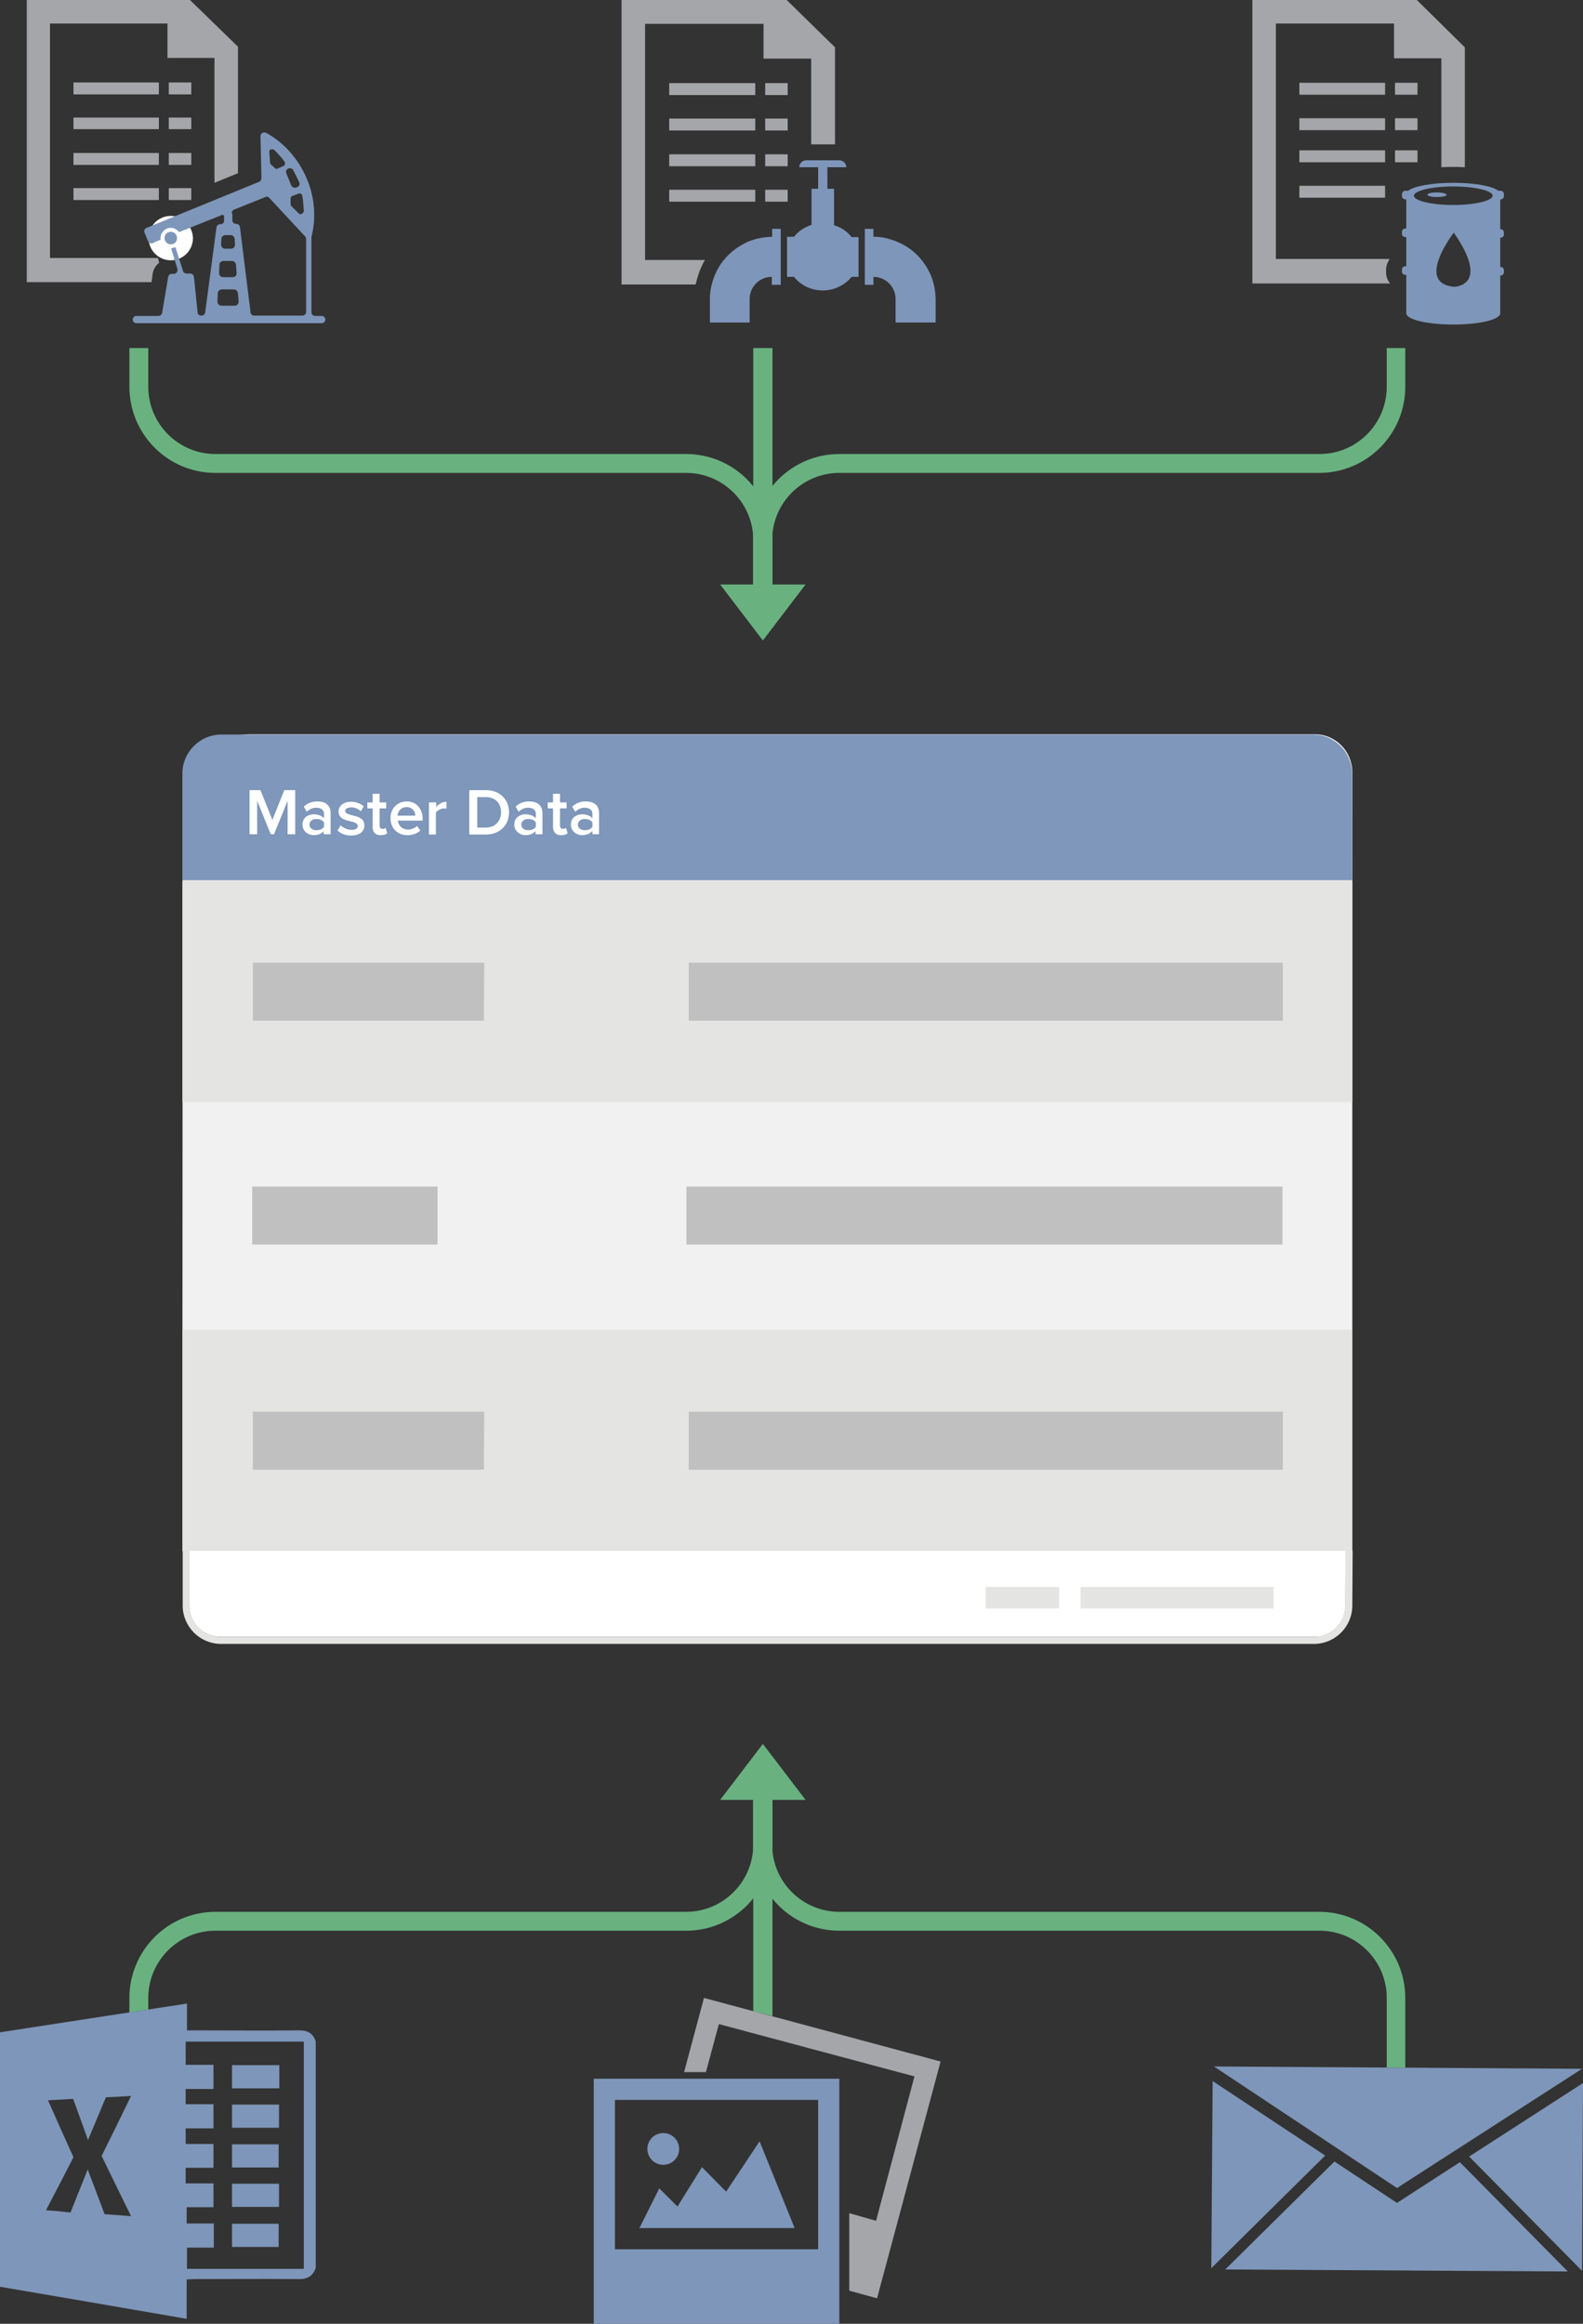 <?xml version="1.0" encoding="utf-8"?>
<!-- Generator: Adobe Illustrator 24.3.0, SVG Export Plug-In . SVG Version: 6.00 Build 0)  -->
<!DOCTYPE svg PUBLIC "-//W3C//DTD SVG 1.1//EN" "http://www.w3.org/Graphics/SVG/1.1/DTD/svg11.dtd">
<svg version="1.1" id="Isolation_Mode" xmlns:x="http://ns.adobe.com/Extensibility/1.0/" xmlns:i="http://ns.adobe.com/AdobeIllustrator/10.0/" xmlns:graph="http://ns.adobe.com/Graphs/1.0/"
	 xmlns="http://www.w3.org/2000/svg" xmlns:xlink="http://www.w3.org/1999/xlink" x="0px" y="0px" width="478.3px" height="701.7px"
	 viewBox="0 0 478.3 701.7" style="enable-background:new 0 0 478.3 701.7;" xml:space="preserve">
<rect x="0" y="0" width="478.3" height="701.7" fill="#333333" stroke="none"/>
<style type="text/css">
	.st0{fill:#69B280;}
	.st1{fill-rule:evenodd;clip-rule:evenodd;fill:#7E96B9;}
	.st2{fill:#7E96B9;}
	.st3{fill-rule:evenodd;clip-rule:evenodd;fill:#A5A6A9;}
	.st4{fill:#A5A6A9;}
	.st5{fill:#F1F1F1;}
	.st6{fill:#E4E4E3;}
	.st7{fill:#C0C0C0;}
	.st8{fill:#FFFFFF;}
	.st9{fill:#7E97BA;}
</style>
<path class="st0" d="M44.8,105.1v11.7c0,11.2,9.1,20.3,20.3,20.3h142.2c14.4,0,26,11.7,26,26v19.1h-5.7v-19.1
	c0-11.2-9.1-20.3-20.3-20.3H65.1c-14.4,0-26-11.7-26-26v-11.7C39.1,105.1,44.8,105.1,44.8,105.1z M424.6,624.4v-21.1
	c0-14.4-11.7-26-26-26h-145c-11.2,0-20.3-9.1-20.3-20.3v-20.3h-5.7V557c0,14.4,11.7,26,26,26h145.1c11.2,0,20.3,9.1,20.3,20.3v21
	L424.6,624.4z"/>
<path class="st0" d="M424.6,105.1v11.7c0,14.4-11.7,26-26,26h-145c-11.2,0-20.3,9.1-20.3,20.3v20.3h-5.7v-20.3c0-14.4,11.7-26,26-26
	h145.1c11.2,0,20.3-9.1,20.3-20.3v-11.7C419,105.1,424.6,105.1,424.6,105.1z"/>
<path class="st0" d="M233.4,105.1v71.4h10l-12.9,16.9l-12.9-16.9h10v-71.4H233.4L233.4,105.1z M233.4,543.5h10l-12.9-16.9
	l-12.9,16.9h10v63.8l5.8,1.5L233.4,543.5L233.4,543.5z"/>
<path class="st0" d="M44.8,606.8v-3.5c0-11.2,9.1-20.3,20.3-20.3h142.2c14.4,0,26-11.7,26-26v-19.1h-5.7V557
	c0,11.2-9.1,20.3-20.3,20.3H65.1c-14.4,0-26,11.7-26,26v4.4L44.8,606.8z"/>
<path class="st1" d="M366,684.9l0.4-56.5l34,22.5L366,684.9z M422.1,660.7L366.8,624l111.2,0.7L422.1,660.7z M443.9,651.2l34.4-22.2
	l-0.3,56.7L443.9,651.2z M441.1,652.9l32.6,33l-103.5-0.6l33-32.6l18.9,12.5L441.1,652.9L441.1,652.9z"/>
<path class="st2" d="M95.4,616.5v68.3c-0.9,2.7-2.8,3.5-5.5,3.4c-10.5-0.1-20.9,0-31.4,0c-0.6,0-1.2,0.1-2.1,0.1v11.9
	c-19-3.3-37.8-6.5-56.5-9.7v-76.8c18.8-2.9,37.6-5.8,56.6-8.7v8.1h2.2c10.4,0,20.8,0.1,31.3,0C92.7,613,94.6,613.8,95.4,616.5z
	 M56.4,666.5v4.9h8.2v7.3h-8.1v6.4h35.3v-68.6H56.1v7h8.4v7.3h-8.4v4.6h8.4v7.3h-8.4v4.7h8.4v7.2h-8.4v4.7h8.4v7.2L56.4,666.5
	L56.4,666.5z M39.6,669.2c-3.1-6.3-6-12.2-8.9-18.2c3-6,5.9-11.9,8.9-18.1c-2.8,0.2-5.2,0.3-7.6,0.4c-1.8,4.3-3.5,8.4-5.4,12.9
	c-1.6-4.4-3-8.3-4.5-12.4c-2.5,0.1-4.9,0.3-7.6,0.4c2.6,5.9,5.1,11.5,7.7,17.2c-2.7,5.3-5.5,10.6-8.3,16c2.6,0.2,4.9,0.4,7.4,0.7
	c1.7-4.3,3.4-8.5,5.2-13c1.8,4.7,3.4,9,5.1,13.5C34.2,668.8,36.8,669,39.6,669.2L39.6,669.2z"/>
<path class="st2" d="M84.4,623.6v7H70.1v-7H84.4z M70.1,635.5h14.2v7H70.1V635.5z M70.1,647.5h14.1v7H70.1V647.5z M70.1,666.4v-7
	h14.2v7H70.1z M84.2,678.5H70.1v-7h14.1V678.5z"/>
<path class="st3" d="M265,694l-8.4-2.3v-23.4l8.1,2.3l11.6-43.6l-59.1-15.8l-3.9,14.5h-6.6l6-22.4l71.5,19.2L265,694z"/>
<path class="st1" d="M179.4,627.7v74h74.2v-74H179.4z M247.2,679.2h-61.4v-45.1h61.4L247.2,679.2L247.2,679.2z"/>
<path class="st1" d="M204.7,666.3l7.4-11.9l7.3,7.4l10.1-15.2l10.6,26.2h-46.9l6-12L204.7,666.3L204.7,666.3z M200.4,653.7
	c-2.7,0-4.8-2.2-4.8-4.8c0-2.7,2.2-4.8,4.8-4.8c2.7,0,4.8,2.2,4.8,4.8C205.2,651.6,203,653.7,200.4,653.7z"/>
<path class="st4" d="M202.2,25.1h26v3.6h-26V25.1z M202.2,35.8h26v3.6h-26V35.8z M202.2,46.6h26v3.6h-26V46.6z M202.2,57.3h26v3.6
	h-26V57.3z M231.2,25.1h6.8v3.6h-6.8V25.1z M231.2,35.8h6.8v3.6h-6.8V35.8z M231.2,46.6h6.8v3.6h-6.8V46.6z M231.2,57.3h6.8v3.6
	h-6.8V57.3z"/>
<path class="st5" d="M55.1,468.4h353.5V233.2c0-6.4-5.1-11.5-11.4-11.5H75.7c-11.3,0-20.5,9.2-20.5,20.7L55.1,468.4L55.1,468.4z"/>
<path class="st6" d="M55.1,266h353.5v66.8H55.1V266z M55.1,401.5h353.4v66.9H55.1V401.5z"/>
<path class="st7" d="M387.5,308.2H208.1v-17.5h179.5v17.5H387.5z M387.5,443.8H208.1v-17.5h179.5v17.5H387.5z M146.2,443.8H76.4
	v-17.5h69.9L146.2,443.8z M146.2,308.2H76.4v-17.5h69.9L146.2,308.2z M132.2,375.8h-56v-17.5h56V375.8z M387.5,375.8H207.4v-17.5
	h180.1V375.8z"/>
<path class="st8" d="M66.8,494.3H397c5.2,0,9.5-4.2,9.5-9.5l0.1-16.5H57.2v16.5C57.2,490.1,61.5,494.3,66.8,494.3z"/>
<path class="st6" d="M326.5,479.2h58.3v6.5h-58.3V479.2z M297.8,479.2H320v6.5h-22.2V479.2z"/>
<path class="st6" d="M406.5,468.4v0.9l-0.1,15.5c0,5.2-4.2,9.5-9.5,9.5H66.8c-5.2,0-9.5-4.2-9.5-9.5v-16.5h-2.1v16.5
	c0,6.4,5.2,11.6,11.6,11.6H397c6.4,0,11.6-5.2,11.6-11.6l0.1-16.5h-2.1L406.5,468.4z"/>
<path class="st9" d="M408.6,265.8H55.1v-32.2c0-6.5,5.3-11.8,11.8-11.8h329.8c6.5,0,11.8,5.3,11.8,11.8L408.6,265.8L408.6,265.8z"/>
<path class="st4" d="M22.2,24.9H48v3.6H22.2V24.9z M22.2,35.5H48V39H22.2V35.5z M22.2,46.2H48v3.6H22.2V46.2z M22.2,56.8H48v3.6
	H22.2V56.8z M51,24.9h6.8v3.6H51V24.9z M51,35.5h6.8V39H51V35.5z M51,46.2h6.8v3.6H51V46.2z M51,56.8h6.8v3.6H51V56.8z"/>
<g>
	<path class="st1" d="M51.6,76.2c-2.4,0-4.3-1.9-4.3-4.3s1.9-4.3,4.3-4.3s4.3,1.9,4.3,4.3S53.9,76.2,51.6,76.2z"/>
	<path class="st8" d="M51.6,70c1.1,0,1.9,0.9,1.9,1.9c0,1.1-0.9,1.9-1.9,1.9s-1.9-0.9-1.9-1.9C49.7,70.8,50.5,70,51.6,70 M51.6,65.2
		c-3.7,0-6.7,3-6.7,6.7s3,6.7,6.7,6.7s6.7-3,6.7-6.7C58.2,68.2,55.2,65.2,51.6,65.2z"/>
	<g>
		<path class="st1" d="M97.2,97.6c0.6,0,1.1-0.5,1.1-1.1s-0.5-1.1-1.1-1.1h-2c-0.6,0-1.1-0.5-1.1-1.1V71.9v-0.3
			c1.4-5.5,1.1-11.6-1.3-17.4c-2.6-6.3-7.1-11.2-12.4-14.1C80.2,40,80,40,79.8,40c-0.6,0-1.1,0.5-1.1,1.1L79,53.8
			c0,0.5-0.3,0.9-0.7,1.1l-34,13.9c-0.6,0.2-0.9,0.9-0.6,1.5l1,2.5c0.2,0.4,0.6,0.7,1.1,0.7c0.1,0,0.3,0,0.4-0.1L47,73
			c0,0,0.8-0.3,1.5-0.6v-0.5c0-1.7,1.4-3.1,3.1-3.1c1,0,1.9,0.5,2.5,1.3l13-5.2h0.2c0.2,0,0.4,0.2,0.4,0.4v1.6
			c-0.1,0.5-0.6,0.8-1.1,0.8h-0.1c-0.6,0-1.1,0.5-1.1,1L62,94.3c-0.1,0.6-0.5,1-1.1,1h-0.1c-0.6,0-1.1-0.4-1.1-1l-1.1-10.7
			c-0.1-0.6-0.6-1-1.1-1h-1.1c-0.5,0-1-0.3-1.1-0.8L53,74.6c-0.4,0.2-0.8,0.3-1.3,0.4l1.9,6.2c0.2,0.7-0.3,1.5-1.1,1.5h-0.6
			c-0.6,0-1,0.4-1.1,1L49,94.4c-0.1,0.6-0.6,1-1.1,1h-6.7c-0.6,0-1.1,0.5-1.1,1.1s0.5,1.1,1.1,1.1H97.2z M91.3,59
			c0.3,1.3,0.4,3.7,0.5,4.6c0,0.3-0.1,0.5-0.3,0.7l-0.2,0.2c-0.2,0.1-0.4,0.2-0.5,0.2c-0.2,0-0.4-0.1-0.6-0.3L88,62.2
			c-0.1-0.2-0.2-0.4-0.2-0.6v-1.7c0-0.3,0.2-0.6,0.5-0.7l1.8-0.7c0.1,0,0.2-0.1,0.3-0.1C90.8,58.4,91.2,58.6,91.3,59z M87.1,50.9
			c0.2-0.1,0.3-0.1,0.5-0.1c0.4,0,0.8,0.2,1,0.6c0.6,1.1,1.3,2.6,1.8,3.6c0.3,0.6,0,1.3-0.6,1.5l-0.3,0.1c-0.1,0.1-0.3,0.1-0.4,0.1
			c-0.5,0-0.9-0.3-1.1-0.7l-1.5-3.7C86.3,51.8,86.5,51.1,87.1,50.9z M82,45.1h0.4c0.2,0,0.4,0.1,0.6,0.3c0.7,0.7,2.3,2.4,3,3.5
			c0.3,0.4,0.1,1-0.3,1.2l-1.8,0.8c-0.1,0-0.2,0.1-0.3,0.1c-0.2,0-0.4-0.1-0.5-0.2l-1.2-1.1c-0.2-0.1-0.2-0.3-0.3-0.5l-0.2-3
			C81.2,45.5,81.6,45.1,82,45.1z M70,64.4c0-0.5,0.3-0.9,0.7-1.1l9.5-3.8c0.1-0.1,0.3-0.1,0.4-0.1c0.3,0,0.6,0.1,0.8,0.4l10.8,11.6
			c0.2,0.2,0.3,0.5,0.3,0.8v22c0,0.6-0.5,1.1-1.1,1.1H76.8c-0.6,0-1.1-0.5-1.1-1l-3.2-25.7c-0.1-0.6-0.5-1-1.1-1h-0.1
			c-0.6,0-1.1-0.5-1.1-1.1v-2.1L70,64.4z M66.9,72.1c0-0.6,0.6-1.1,1.2-1.1h1.6c0.6,0,1.1,0.5,1.2,1.1l0.1,1.7
			c0.1,0.7-0.5,1.3-1.2,1.3H68c-0.7,0-1.2-0.6-1.2-1.3L66.9,72.1z M66.3,79.9c0-0.6,0.6-1.1,1.2-1.1h2.6c0.6,0,1.1,0.5,1.2,1.1
			l0.2,2.6c0,0.7-0.5,1.2-1.2,1.2h-2.9c-0.7,0-1.2-0.6-1.2-1.2C66.2,82.5,66.3,79.9,66.3,79.9z M65.8,88.5c0-0.6,0.6-1.1,1.2-1.1
			h3.7c0.6,0,1.1,0.5,1.2,1.1l0.2,2.6c0,0.7-0.5,1.2-1.2,1.2h-4c-0.7,0-1.2-0.6-1.2-1.2C65.7,91.1,65.8,88.5,65.8,88.5z"/>
		<path class="st4" d="M46.1,82.8c0.2-1.4,0.9-2.6,2-3.5l-0.4-1.4H15.1V7.1h35.5v10.4h14.2v37.7l7.1-2.9V14.1L57.4,0H8.1v85.2h37.7
			C45.8,85.2,46.1,82.8,46.1,82.8z"/>
	</g>
</g>
<g>
	<path class="st4" d="M392.6,25h25.9v3.6h-25.9V25z M392.6,35.7h25.9v3.6h-25.9V35.7z M421.5,25h6.8v3.6h-6.8V25z M421.5,35.7h6.8
		v3.6h-6.8V35.7z M392.6,45.4h25.9V49h-25.9V45.4z M392.6,56.1h25.9v3.6h-25.9V56.1z M421.5,45.4h6.8V49h-6.8V45.4z"/>
</g>
<g>
	<path class="st4" d="M213,78.5h-18.1V7.2h35.8v10.5h14.4v25.9h7.2V14.3L237.7,0h-49.9v85.9h22.4C210.8,83.2,211.7,80.7,213,78.5
		L213,78.5z"/>
	<path class="st1" d="M235.9,86V69.1h-2.6v2.4h-0.1c-2.6,0.1-4.8,0.5-7.2,1.5c-6.2,2.8-10.1,7.8-11.3,14.5l-0.2,1.9v8h12v-7.1
		c0-3.7,3-6.7,6.7-6.7V86H235.9L235.9,86z M282.7,97.4v-7.2c-0.1-2.6-0.5-4.8-1.5-7.2c-2.8-6.2-7.8-10-14.5-11.3l-1.9-0.2h-0.9v-2.4
		h-2.6V86h2.6v-2.4c3.7,0,6.7,3,6.7,6.7v7.1L282.7,97.4L282.7,97.4z M259.4,71.6h-2.1c-1.3-1.7-3.2-3-5.3-3.6V57h-2v-6.5h5.7
		c0-1.2-1-2.1-2.1-2.1h-10c-1.2,0-2.1,1-2.1,2.1h5.7V57h-2v10.9c-2.1,0.7-4,1.9-5.3,3.6h-2.1v12.1h2.1c2,2.5,5.1,4.1,8.7,4.1
		c3.5,0,6.7-1.6,8.7-4.1h2.1L259.4,71.6L259.4,71.6z"/>
</g>
<g>
	<path class="st2" d="M453.4,60.2c0.6,0,1-0.5,1-1v-0.6c0-0.6-0.5-1-1-1h-0.7c-1.7-1.4-7.2-2.4-13.6-2.4s-11.9,1-13.6,2.4h-0.9
		c-0.6,0-1,0.5-1,1v0.6c0,0.6,0.5,1,1,1h0.3V69h-0.3c-0.6,0-1,0.5-1,1v0.6c0,0.6,0.5,1,1,1h0.3v8.8h-0.3c-0.6,0-1,0.5-1,1V82
		c0,0.6,0.5,1,1,1h0.3v11.6c0,1.9,6.4,3.4,14.2,3.4c7.9,0,14.2-1.5,14.2-3.4V83.2h0.1c0.6,0,1-0.5,1-1v-0.6c0-0.6-0.5-1-1-1h-0.1
		v-8.8h0.1c0.6,0,1-0.5,1-1v-0.6c0-0.6-0.5-1-1-1h-0.1v-8.8h0.1V60.2z M439.3,86.6c-11.9-1.1,0-16.4,0-16.4v0.1
		C450.5,86.5,439.4,86.6,439.3,86.6z M439.1,61.9c-6.6,0-11.9-1.3-11.9-2.8s5.3-2.8,11.9-2.8s11.9,1.3,11.9,2.8
		S445.6,61.9,439.1,61.9z"/>
	<path class="st2" d="M434.2,58.1c-1.6,0-2.9,0.3-2.9,0.7s1.3,0.7,2.9,0.7s2.9-0.3,2.9-0.7C437.1,58.5,435.8,58.1,434.2,58.1z"/>
	<g>
		<path class="st4" d="M418.8,82.2v-0.6c0-1.3,0.4-2.4,1.1-3.4h-34.4V7.1h35.7v10.5h14.3v32.9c1.4-0.1,2.6-0.1,3.5-0.1
			s2.2,0,3.6,0.1V14.3L428.1,0h-49.7v85.6H420C419.2,84.6,418.8,83.5,418.8,82.2z M442.6,85.4c-0.1,0.1-0.2,0.1-0.2,0.2h0.2V85.4z"
			/>
	</g>
</g>
<g>
	<path class="st8" d="M86.9,241.8l-4.1,10.1h-1l-4.1-10.1v10.1h-2.3v-13.3h3.3l3.6,9l3.6-9h3.3v13.3h-2.3V241.8z"/>
	<path class="st8" d="M97.9,250.9c-0.7,0.8-1.8,1.3-3.1,1.3c-1.6,0-3.4-1.1-3.4-3.2c0-2.2,1.8-3.1,3.4-3.1c1.3,0,2.4,0.4,3.1,1.2
		v-1.4c0-1.1-0.9-1.8-2.3-1.8c-1.1,0-2,0.4-2.9,1.2l-0.9-1.5c1.1-1.1,2.5-1.6,4.1-1.6c2.1,0,4,0.9,4,3.5v6.4h-2.1V250.9z
		 M97.9,248.3c-0.5-0.7-1.4-1-2.3-1c-1.2,0-2.1,0.7-2.1,1.7c0,1,0.9,1.7,2.1,1.7c0.9,0,1.8-0.3,2.3-1V248.3z"/>
	<path class="st8" d="M102.9,249.2c0.7,0.7,2,1.4,3.3,1.4s1.9-0.5,1.9-1.2c0-0.8-1-1.1-2.2-1.4c-1.7-0.4-3.6-0.8-3.6-3
		c0-1.6,1.4-2.9,3.8-2.9c1.6,0,2.9,0.6,3.8,1.4l-0.9,1.5c-0.6-0.7-1.7-1.2-2.9-1.2c-1.1,0-1.8,0.4-1.8,1.1c0,0.7,1,1,2.1,1.3
		c1.7,0.4,3.7,0.8,3.7,3.1c0,1.7-1.4,3-4,3c-1.6,0-3.1-0.5-4.1-1.5L102.9,249.2z"/>
	<path class="st8" d="M112.6,249.7v-5.6H111v-1.8h1.6v-2.6h2.1v2.6h2v1.8h-2v5.1c0,0.7,0.3,1.1,0.9,1.1c0.4,0,0.8-0.2,0.9-0.3
		l0.5,1.6c-0.4,0.4-1,0.6-2,0.6C113.4,252.2,112.6,251.3,112.6,249.7z"/>
	<path class="st8" d="M122.9,242c2.9,0,4.8,2.2,4.8,5.3v0.5h-7.5c0.2,1.5,1.3,2.7,3.1,2.7c0.9,0,2.1-0.4,2.7-1.1l1,1.4
		c-1,0.9-2.4,1.4-3.9,1.4c-2.9,0-5.1-2-5.1-5.1C117.9,244.3,120,242,122.9,242z M120.1,246.3h5.4c0-1.1-0.8-2.6-2.7-2.6
		C121,243.8,120.2,245.1,120.1,246.3z"/>
	<path class="st8" d="M129.7,242.3h2.1v1.4c0.7-0.9,1.9-1.6,3.1-1.6v2.1c-0.2,0-0.4-0.1-0.7-0.1c-0.9,0-2.1,0.6-2.5,1.3v6.6h-2.1
		V242.3z"/>
	<path class="st8" d="M141.8,238.6h5c4.2,0,7,2.8,7,6.7c0,3.9-2.8,6.7-7,6.7h-5V238.6z M146.8,249.9c2.9,0,4.6-2.1,4.6-4.6
		c0-2.6-1.6-4.6-4.6-4.6h-2.6v9.2H146.8z"/>
	<path class="st8" d="M161.9,250.9c-0.7,0.8-1.8,1.3-3.1,1.3c-1.6,0-3.4-1.1-3.4-3.2c0-2.2,1.8-3.1,3.4-3.1c1.3,0,2.4,0.4,3.1,1.2
		v-1.4c0-1.1-0.9-1.8-2.3-1.8c-1.1,0-2,0.4-2.9,1.2l-0.9-1.5c1.1-1.1,2.5-1.6,4.1-1.6c2.1,0,4,0.9,4,3.5v6.4h-2.1V250.9z
		 M161.9,248.3c-0.5-0.7-1.4-1-2.3-1c-1.2,0-2.1,0.7-2.1,1.7c0,1,0.9,1.7,2.1,1.7c0.9,0,1.8-0.3,2.3-1V248.3z"/>
	<path class="st8" d="M167.1,249.7v-5.6h-1.6v-1.8h1.6v-2.6h2.1v2.6h2v1.8h-2v5.1c0,0.7,0.3,1.1,0.9,1.1c0.4,0,0.8-0.2,0.9-0.3
		l0.5,1.6c-0.4,0.4-1,0.6-2,0.6C168,252.2,167.1,251.3,167.1,249.7z"/>
	<path class="st8" d="M179,250.9c-0.7,0.8-1.8,1.3-3.1,1.3c-1.6,0-3.4-1.1-3.4-3.2c0-2.2,1.8-3.1,3.4-3.1c1.3,0,2.4,0.4,3.1,1.2
		v-1.4c0-1.1-0.9-1.8-2.3-1.8c-1.1,0-2,0.4-2.9,1.2l-0.9-1.5c1.1-1.1,2.5-1.6,4.1-1.6c2.1,0,4,0.9,4,3.5v6.4H179V250.9z M179,248.3
		c-0.5-0.7-1.4-1-2.3-1c-1.2,0-2.1,0.7-2.1,1.7c0,1,0.9,1.7,2.1,1.7c0.9,0,1.8-0.3,2.3-1V248.3z"/>
</g>
</svg>
